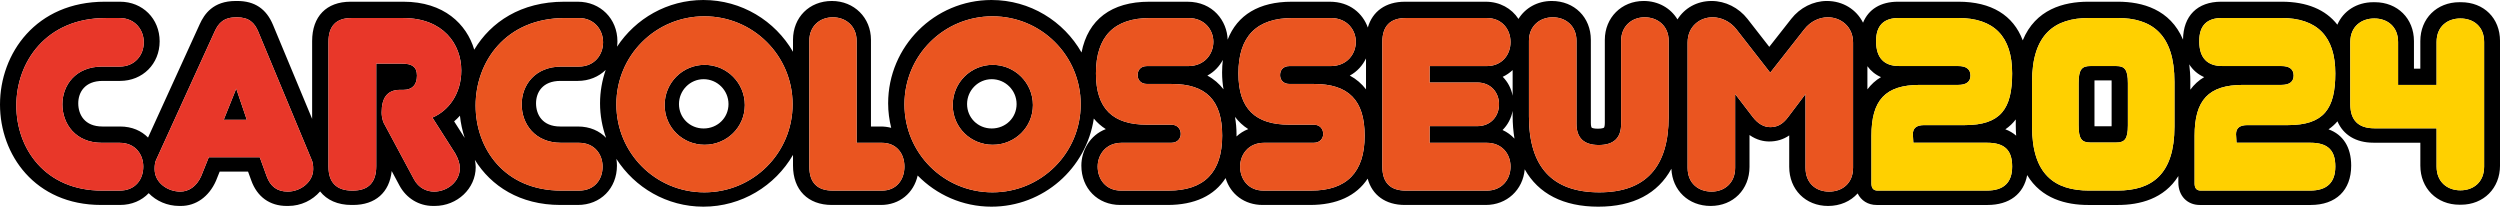 <?xml version="1.0" encoding="UTF-8"?><svg id="a" xmlns="http://www.w3.org/2000/svg" width="407.84" height="33.715" viewBox="0 0 407.84 33.715"><defs><style>.b{fill:#000;}.b,.c,.d,.e,.f{stroke-width:0px;}.c{fill:none;}.d{fill:#e83729;}.e{fill:#ffd000;}.f{fill:#ea5520;}</style></defs><path class="c" d="M246.766,15.616v-4.185c-.476.444-1.016.821-1.62,1.098.816.815,1.387,1.875,1.62,3.086Z"/><path class="c" d="M222.846,14.576v-5.047c-.553,1.141-1.432,2.149-2.644,2.802,1.061.563,1.933,1.324,2.644,2.246Z"/><path class="c" d="M199.601,14.571c-.149-.857-.235-1.77-.235-2.753,0-.715.049-1.39.123-2.043-.558,1.04-1.402,1.949-2.527,2.555,1.058.562,1.93,1.321,2.639,2.241Z"/><path class="c" d="M203.637,21.062c-.85-.534-1.563-1.212-2.166-1.998.159.902.252,1.865.252,2.913,0,.098-.009.189-.01.286.542-.499,1.177-.919,1.924-1.202Z"/><path class="c" d="M161.784,12.919c-2.216,0-4.019,1.821-4.019,4.059s1.765,3.98,4.019,3.98c2.276,0,4.059-1.748,4.059-3.98s-1.821-4.059-4.059-4.059Z"/><path class="c" d="M114.785,12.919c-2.216,0-4.02,1.821-4.02,4.059s1.766,3.98,4.02,3.98c2.276,0,4.059-1.748,4.059-3.98s-1.821-4.059-4.059-4.059Z"/><path class="c" d="M306.861,12.582c-.911-.393-1.652-1.003-2.22-1.782v3.78c.605-.806,1.334-1.483,2.22-1.998Z"/><path class="c" d="M357.32,14.633c.612-.83,1.354-1.525,2.26-2.051-1.027-.443-1.848-1.156-2.435-2.086.103.847.175,1.738.175,2.723v1.414Z"/><path class="c" d="M246.766,18.096c-.235,1.225-.815,2.297-1.646,3.116.747.337,1.399.82,1.945,1.403-.192-1.169-.299-2.416-.299-3.757v-.762Z"/><path class="c" d="M344.481,13.419c0-.111-.001-.211-.004-.3h-2.789c-.003.089-.004.188-.004.3v6.878c0,.11.001.21.004.299h2.789c.003-.089.004-.188.004-.299v-6.878Z"/><path class="c" d="M74.086,19.798l1.723,2.703c-.386-1.179-.649-2.396-.777-3.628-.297.328-.609.64-.946.925Z"/><path class="c" d="M328.845,20.497v-1.015c-.459.6-1.015,1.148-1.701,1.614.68.247,1.263.602,1.764,1.037-.036-.526-.063-1.063-.063-1.636Z"/><path class="c" d="M98.806,11.412c-1.15,1.116-2.735,1.787-4.542,1.787h-2.84c-2.934,0-3.979,1.89-3.979,3.658,0,1.828,1.035,3.78,3.938,3.78h2.88c2.001,0,3.541.737,4.609,1.848-.627-1.763-.987-3.652-.987-5.628,0-1.907.333-3.734.92-5.445Z"/><path class="b" d="M114.946,10.58c-3.6,0-6.519,2.92-6.519,6.559s2.919,6.479,6.519,6.479,6.559-2.84,6.559-6.479-2.959-6.559-6.559-6.559ZM114.785,20.958c-2.254,0-4.02-1.748-4.02-3.98s1.803-4.059,4.02-4.059c2.238,0,4.059,1.821,4.059,4.059s-1.783,3.98-4.059,3.98Z"/><path class="b" d="M161.945,10.58c-3.6,0-6.519,2.92-6.519,6.559s2.919,6.479,6.519,6.479,6.559-2.84,6.559-6.479-2.959-6.559-6.559-6.559ZM161.784,20.958c-2.253,0-4.019-1.748-4.019-3.98s1.803-4.059,4.019-4.059c2.238,0,4.059,1.821,4.059,4.059s-1.783,3.98-4.059,3.98Z"/><path class="b" d="M401.461.36c-.04,0-.078.005-.118.005-.041,0-.081-.005-.122-.005-3.696,0-6.379,2.666-6.379,6.339v4.499h-1.04v-4.499c0-3.673-2.683-6.339-6.379-6.339-.041,0-.08.005-.12.005-.04,0-.079-.005-.12-.005-2.735,0-4.914,1.445-5.878,3.668-1.903-2.454-4.974-3.749-9.083-3.749h-9.878c-3.869,0-6.184,2.314-6.214,6.188-2.105-4.951-6.645-6.188-10.628-6.188h-4.839c-4.015,0-8.601,1.251-10.682,6.304-1.54-4.098-5.124-6.304-10.478-6.304h-9.879c-2.828,0-4.813,1.247-5.696,3.425-1.071-2.14-3.258-3.545-5.906-3.545-2.21,0-4.382,1.092-5.805,2.916l-3.586,4.566-3.556-4.561c-1.429-1.829-3.616-2.921-5.85-2.921-2.405,0-4.427,1.174-5.571,3.009-1.101-1.83-3.109-3.009-5.512-3.009-3.614,0-6.339,2.726-6.339,6.34v13.557c0,.515-.101.732-.127.763-.038.037-.319.177-1.013.177s-.975-.14-1.012-.177c-.027-.03-.127-.248-.127-.763V6.5c0-3.673-2.683-6.34-6.379-6.34-2.351,0-4.323,1.143-5.427,2.926-1.121-1.716-3.051-2.805-5.335-2.805h-13.198c-3.12,0-5.292,1.569-6.044,4.213-.815-2.289-2.928-4.213-6.197-4.213h-6.239c-5.302,0-8.865,2.164-10.43,6.186-.094-3.034-2.386-6.186-6.571-6.186h-6.238c-6.158,0-9.975,2.917-11.03,8.279-2.908-5.103-8.398-8.56-14.691-8.56-9.295,0-16.857,7.562-16.857,16.857,0,1.38.185,2.714.499,3.998-.53-.138-1.09-.218-1.681-.218h-1.62V6.5c0-3.614-2.742-6.34-6.379-6.34-3.673,0-6.34,2.667-6.34,6.34v1.945c-2.925-5.039-8.376-8.445-14.621-8.445-5.883,0-11.065,3.034-14.082,7.614.036-.286.06-.576.06-.874,0-3.682-2.777-6.459-6.459-6.459h-2.24c-7.026,0-11.953,3.307-14.658,7.826-1.239-4.178-4.956-7.826-11.54-7.826h-8.647c-3.919,0-6.26,2.399-6.26,6.419v12.691l-6.386-15.334c-1.094-2.622-3-3.896-5.827-3.896-.039,0-.071.008-.11.008-.048,0-.09-.008-.138-.008-3.716,0-5.132,2.157-5.875,3.782l-8.434,18.498c-1.066-1.086-2.591-1.803-4.565-1.803h-2.879c-2.905,0-3.939-1.952-3.939-3.78,0-1.769,1.045-3.658,3.979-3.658h2.839c3.683,0,6.46-2.777,6.46-6.46S23.268.28,19.585.28h-2.487C5.873.28,0,8.72,0,17.058c0,8.139,5.667,16.378,16.498,16.378h3.087c1.904,0,3.534-.72,4.673-1.922,1.228,1.274,3.012,2.083,5.001,2.083.032,0,.062-.007.094-.007.052.001.102.007.154.007,2.45,0,4.576-1.498,5.72-4.086l.609-1.514h4.63l.517,1.421c.962,2.694,3.02,4.179,5.794,4.179.049,0,.096-.006.145-.007.035,0,.067.007.103.007,2.076,0,3.962-.938,5.194-2.37,1.105,1.413,2.87,2.21,5.121,2.21.03,0,.056-.006.085-.006.055,0,.107.006.163.006,3.663,0,5.953-2.058,6.311-5.536l1.281,2.388c1.124,2.071,3.171,3.308,5.477,3.308.049,0,.097-.006.145-.007.035,0,.069.007.104.007,3.694,0,6.699-2.844,6.699-6.34,0-.382-.056-.776-.138-1.176,2.644,4.262,7.329,7.355,13.959,7.355h2.84c3.696,0,6.379-2.7,6.379-6.42,0-.367-.033-.734-.091-1.097,2.999,4.68,8.233,7.796,14.193,7.796,6.245,0,11.696-3.406,14.621-8.445v1.746c0,3.96,2.429,6.42,6.34,6.42h7.999c3.036,0,5.359-1.945,5.997-4.804,3.062,3.131,7.326,5.083,12.042,5.083,8.47,0,15.484-6.256,16.693-14.376.558.67,1.207,1.251,1.959,1.723-2.607.985-3.99,3.529-3.99,5.954,0,3.72,2.666,6.42,6.339,6.42h7.719c4.431,0,7.639-1.523,9.473-4.384.783,2.629,3.088,4.384,6.049,4.384h7.719c4.383,0,7.568-1.493,9.411-4.294.731,2.694,2.917,4.294,6.069,4.294h13.198c3.435,0,6.069-2.463,6.351-5.82,2.229,3.98,6.305,6.1,12.01,6.1s9.724-2.152,11.917-6.187c.149,3.533,2.792,6.068,6.405,6.068,3.673,0,6.34-2.684,6.34-6.381v-5.19c1.184.837,2.342,1.052,3.219,1.052,1.224,0,2.304-.327,3.259-.987v5.126c0,3.697,2.667,6.381,6.34,6.381,1.986,0,3.675-.77,4.824-2.046.56,1.156,1.674,1.886,3.099,1.886h18.077c3.582,0,5.913-1.796,6.481-4.877,2.301,3.858,6.357,4.877,9.96,4.877h4.839c3.554,0,7.546-.994,9.862-4.721v1.061c0,2.155,1.439,3.66,3.5,3.66h18.077c4.145,0,6.619-2.4,6.619-6.42,0-3.003-1.315-5.058-3.697-5.921.568-.385,1.047-.827,1.457-1.308.934,2.203,3.005,3.49,5.863,3.49h7.659v3.738c0,3.696,2.683,6.379,6.379,6.379.042,0,.081-.005.122-.005.04,0,.078.005.118.005,3.696,0,6.379-2.683,6.379-6.379V6.699c0-3.732-2.623-6.339-6.379-6.339ZM75.809,22.502l-1.723-2.703c.337-.284.649-.597.946-.925.128,1.232.391,2.449.777,3.628ZM65.738,2.941c6.599,0,9.518,4.279,9.518,8.559,0,3.839-2.12,6.599-4.719,7.679l3.72,5.839c.52.92.76,1.72.76,2.399,0,2.28-2.12,3.84-4.199,3.84-1.24,0-2.52-.6-3.28-2l-4.719-8.799c-.28-.399-.56-1.199-.56-2.119,0-2.319.88-3.68,3-3.68h.56c1.32,0,2.2-.72,2.2-2.319,0-1.439-.8-1.96-2.439-1.96h-4.199v16.718c0,2.68-1.28,3.999-3.879,3.999s-3.919-1.319-3.919-3.919V6.86c0-2.6,1.24-3.919,3.759-3.919h8.399ZM16.659,31.096c-9.318,0-13.998-6.879-13.998-13.878,0-7.078,4.839-14.277,14.597-14.277h2.24c2.56,0,3.959,1.96,3.959,3.959,0,2.04-1.4,3.96-3.959,3.96h-2.839c-4.319,0-6.479,3.039-6.479,6.159,0,3.199,2.16,6.278,6.439,6.278h2.879c2.64,0,3.879,1.96,3.879,3.88,0,2.079-1.28,3.919-3.879,3.919h-2.839ZM34.06,25.657l-1.24,3.08c-.76,1.72-2.08,2.52-3.399,2.52-2.08,0-4.199-1.44-4.199-3.68,0-.68.08-1.199.28-1.56l9.518-20.877c.64-1.399,1.48-2.319,3.6-2.319,2.04,0,2.919.92,3.52,2.359l8.678,20.837c.2.399.28.92.28,1.56,0,2.12-2.08,3.68-4.16,3.68-1.72,0-2.839-.84-3.439-2.52l-1.12-3.08h-8.318ZM94.425,31.096h-2.839c-9.318,0-13.998-6.879-13.998-13.878,0-7.078,4.839-14.277,14.597-14.277h2.24c2.56,0,3.959,1.96,3.959,3.959,0,2.04-1.4,3.96-3.959,3.96h-2.839c-4.319,0-6.479,3.039-6.479,6.158,0,3.2,2.16,6.279,6.439,6.279h2.879c2.64,0,3.879,1.96,3.879,3.88,0,2.079-1.28,3.919-3.879,3.919ZM94.265,20.637h-2.88c-2.904,0-3.938-1.952-3.938-3.78,0-1.769,1.045-3.658,3.979-3.658h2.84c1.806,0,3.392-.671,4.542-1.787-.586,1.711-.92,3.538-.92,5.445,0,1.976.359,3.865.987,5.628-1.068-1.111-2.608-1.848-4.609-1.848ZM114.906,31.377c-7.959,0-14.358-6.399-14.358-14.358s6.399-14.357,14.358-14.357,14.397,6.399,14.397,14.357-6.439,14.358-14.397,14.358ZM359.581,12.582c-.906.526-1.648,1.221-2.26,2.051v-1.414c0-.985-.071-1.876-.175-2.723.587.93,1.408,1.643,2.435,2.086ZM345.416,2.934c5.639,0,9.318,2.64,9.318,10.438v7.278c0,7.799-3.679,10.438-9.318,10.438h-4.599c-5.639,0-9.318-2.64-9.318-10.438v-7.278c0-7.799,3.679-10.438,9.318-10.438h4.599ZM328.845,19.482v1.015c0,.573.027,1.11.063,1.636-.501-.435-1.083-.79-1.764-1.037.686-.465,1.241-1.013,1.701-1.614ZM304.641,10.8c.568.779,1.31,1.389,2.22,1.782-.887.515-1.615,1.192-2.22,1.998v-3.78ZM246.766,11.431v4.185c-.233-1.211-.804-2.271-1.62-3.086.604-.278,1.144-.654,1.62-1.098ZM222.846,9.529v5.047c-.711-.922-1.583-1.683-2.644-2.246,1.212-.653,2.091-1.661,2.644-2.802ZM199.489,9.776c-.074.653-.123,1.327-.123,2.043,0,.983.086,1.896.235,2.753-.71-.92-1.581-1.679-2.639-2.241,1.125-.606,1.969-1.515,2.527-2.555ZM147.545,27.177c0,2.119-1.28,3.919-3.679,3.919h-7.999c-2.56,0-3.839-1.319-3.839-3.919V6.661c0-2.439,1.76-3.84,3.839-3.84s3.879,1.4,3.879,3.84v16.637h4.12c2.399,0,3.679,1.76,3.679,3.88ZM161.905,31.377c-7.959,0-14.358-6.399-14.358-14.358s6.399-14.357,14.358-14.357,14.397,6.399,14.397,14.357-6.439,14.358-14.397,14.358ZM190.625,31.096h-7.719c-2.56,0-3.839-1.92-3.839-3.919,0-1.92,1.32-3.88,3.919-3.88h8.079c1.08,0,1.56-.76,1.56-1.439,0-.76-.479-1.52-1.56-1.52h-4c-5.479,0-8.278-2.56-8.278-8.359,0-6.039,2.959-9.038,8.838-9.038h6.239c2.68,0,4.08,1.96,4.08,3.879,0,1.96-1.4,3.96-4.119,3.96h-6.719c-1.08,0-1.52.72-1.52,1.479,0,.68.44,1.439,1.52,1.439h4c5.639,0,8.279,2.64,8.279,8.438,0,5.96-2.92,8.959-8.759,8.959ZM201.471,19.064c.602.786,1.315,1.464,2.166,1.998-.747.282-1.382.703-1.924,1.202.001-.097.01-.188.01-.286,0-1.048-.093-2.011-.252-2.913ZM213.865,31.096h-7.719c-2.56,0-3.839-1.92-3.839-3.919,0-1.92,1.32-3.88,3.919-3.88h8.079c1.08,0,1.56-.76,1.56-1.439,0-.76-.48-1.52-1.56-1.52h-4c-5.479,0-8.278-2.56-8.278-8.359,0-6.039,2.959-9.038,8.838-9.038h6.239c2.68,0,4.08,1.96,4.08,3.879,0,1.96-1.4,3.96-4.119,3.96h-6.719c-1.08,0-1.52.72-1.52,1.479,0,.68.44,1.439,1.52,1.439h4c5.639,0,8.279,2.64,8.279,8.438,0,5.96-2.92,8.959-8.759,8.959ZM242.543,31.096h-13.198c-2.56,0-3.839-1.319-3.839-3.919V6.86c0-2.6,1.28-3.919,3.839-3.919h13.198c2.44,0,3.879,1.8,3.879,3.919s-1.439,3.92-3.879,3.92h-9.318v2.68h7.759c2.24,0,3.56,1.64,3.56,3.559s-1.32,3.56-3.56,3.56h-7.759v2.72h9.318c2.44,0,3.879,1.76,3.879,3.88s-1.439,3.919-3.879,3.919ZM245.12,21.211c.831-.819,1.411-1.89,1.646-3.116v.762c0,1.341.107,2.587.299,3.757-.547-.584-1.199-1.067-1.945-1.403ZM272.222,19.018c0,8.238-3.759,12.358-11.318,12.358-7.639,0-11.478-4.12-11.478-12.358V6.661c0-2.439,1.799-3.84,3.879-3.84,2.12,0,3.879,1.4,3.879,3.84v13.558c0,2.279,1.2,3.439,3.64,3.439s3.639-1.16,3.639-3.439V6.661c0-2.439,1.8-3.84,3.839-3.84,2.12,0,3.919,1.4,3.919,3.84v12.357ZM302.302,27.377c0,2.56-1.8,3.88-3.919,3.88-2.08,0-3.839-1.32-3.839-3.88v-12.038l-2.839,3.76c-.92,1.24-1.84,1.64-2.919,1.64-1.04,0-2-.56-2.84-1.64l-2.879-3.76v12.038c0,2.52-1.8,3.88-3.839,3.88-2.12,0-3.919-1.32-3.919-3.88V6.94c0-2.6,1.96-4.119,4.08-4.119,1.399,0,2.879.68,3.879,1.96l5.519,7.079,5.559-7.079c1-1.28,2.439-1.96,3.839-1.96,2.12,0,4.119,1.52,4.119,4.119v20.437ZM306.298,31.089c-.68,0-1-.4-1-1.16v-7.799c0-5.799,2.28-8.278,7.879-8.278h6.279c1.32,0,2-.52,2-1.52,0-1.04-.68-1.56-2-1.56h-9.638c-2.44,0-3.72-1.32-3.759-3.92v-.159c0-2.52,1.24-3.76,3.719-3.76h9.638c5.879,0,8.839,2.999,8.839,9.038,0,5.76-1.84,8.439-7.759,8.439h-6.599c-1.24,0-1.84.479-1.84,1.479l.08,1.399h12.038c2.919,0,4.08,1.28,4.08,3.88s-1.36,3.919-4.12,3.919h-17.837ZM359.018,31.089c-.68,0-1-.4-1-1.16v-7.799c0-5.799,2.28-8.278,7.879-8.278h6.279c1.32,0,2-.52,2-1.52,0-1.04-.68-1.56-2-1.56h-9.638c-2.44,0-3.72-1.32-3.759-3.92v-.159c0-2.52,1.24-3.76,3.719-3.76h9.638c5.879,0,8.839,2.999,8.839,9.038,0,5.76-1.84,8.439-7.759,8.439h-6.599c-1.24,0-1.839.479-1.839,1.479l.08,1.399h12.038c2.919,0,4.08,1.28,4.08,3.88s-1.36,3.919-4.12,3.919h-17.837ZM387.336,20.931c-2.599,0-3.919-1.32-3.919-3.92V6.853c0-2.56,1.839-3.839,3.919-3.839s3.879,1.279,3.879,3.839v6.999h6.279v-6.999c0-2.56,1.799-3.839,3.879-3.839,2.12,0,3.879,1.279,3.879,3.839v20.317c0,2.56-1.759,3.879-3.879,3.879-2.08,0-3.879-1.319-3.879-3.879v-6.239h-10.159Z"/><path class="f" d="M94.425,23.298h-2.879c-4.279,0-6.439-3.079-6.439-6.279,0-3.119,2.16-6.158,6.479-6.158h2.839c2.56,0,3.959-1.92,3.959-3.96,0-1.999-1.4-3.959-3.959-3.959h-2.24c-9.758,0-14.597,7.199-14.597,14.277,0,6.999,4.679,13.878,13.998,13.878h2.839c2.6,0,3.879-1.84,3.879-3.919,0-1.92-1.24-3.88-3.879-3.88Z"/><path class="f" d="M114.906,2.661c-7.959,0-14.358,6.399-14.358,14.357s6.399,14.358,14.358,14.358,14.397-6.399,14.397-14.358-6.439-14.357-14.397-14.357ZM114.946,23.618c-3.6,0-6.519-2.84-6.519-6.479s2.919-6.559,6.519-6.559,6.559,2.92,6.559,6.559-2.959,6.479-6.559,6.479Z"/><path class="f" d="M143.866,23.298h-4.12V6.661c0-2.439-1.8-3.84-3.879-3.84s-3.839,1.4-3.839,3.84v20.517c0,2.6,1.28,3.919,3.839,3.919h7.999c2.399,0,3.679-1.8,3.679-3.919s-1.28-3.88-3.679-3.88Z"/><path class="f" d="M161.905,2.661c-7.959,0-14.358,6.399-14.358,14.357s6.399,14.358,14.358,14.358,14.397-6.399,14.397-14.358-6.439-14.357-14.397-14.357ZM161.945,23.618c-3.6,0-6.519-2.84-6.519-6.479s2.919-6.559,6.519-6.559,6.559,2.92,6.559,6.559-2.959,6.479-6.559,6.479Z"/><path class="f" d="M191.105,13.699h-4c-1.08,0-1.52-.76-1.52-1.439,0-.76.44-1.479,1.52-1.479h6.719c2.719,0,4.119-2,4.119-3.96,0-1.919-1.4-3.879-4.08-3.879h-6.239c-5.879,0-8.838,2.999-8.838,9.038,0,5.8,2.799,8.359,8.278,8.359h4c1.08,0,1.56.76,1.56,1.52,0,.68-.479,1.439-1.56,1.439h-8.079c-2.6,0-3.919,1.96-3.919,3.88,0,1.999,1.28,3.919,3.839,3.919h7.719c5.839,0,8.759-2.999,8.759-8.959,0-5.799-2.64-8.438-8.279-8.438Z"/><path class="f" d="M214.345,13.699h-4c-1.08,0-1.52-.76-1.52-1.439,0-.76.44-1.479,1.52-1.479h6.719c2.719,0,4.119-2,4.119-3.96,0-1.919-1.4-3.879-4.08-3.879h-6.239c-5.879,0-8.838,2.999-8.838,9.038,0,5.8,2.799,8.359,8.278,8.359h4c1.08,0,1.56.76,1.56,1.52,0,.68-.48,1.439-1.56,1.439h-8.079c-2.6,0-3.919,1.96-3.919,3.88,0,1.999,1.28,3.919,3.839,3.919h7.719c5.839,0,8.759-2.999,8.759-8.959,0-5.799-2.64-8.438-8.279-8.438Z"/><path class="f" d="M242.543,23.298h-9.318v-2.72h7.759c2.24,0,3.56-1.64,3.56-3.56s-1.32-3.559-3.56-3.559h-7.759v-2.68h9.318c2.44,0,3.879-1.8,3.879-3.92s-1.439-3.919-3.879-3.919h-13.198c-2.56,0-3.839,1.319-3.839,3.919v20.317c0,2.6,1.28,3.919,3.839,3.919h13.198c2.44,0,3.879-1.8,3.879-3.919s-1.439-3.88-3.879-3.88Z"/><path class="f" d="M268.303,2.821c-2.04,0-3.839,1.4-3.839,3.84v13.558c0,2.279-1.2,3.439-3.639,3.439s-3.64-1.16-3.64-3.439V6.661c0-2.439-1.759-3.84-3.879-3.84-2.08,0-3.879,1.4-3.879,3.84v12.357c0,8.238,3.839,12.358,11.478,12.358,7.559,0,11.318-4.12,11.318-12.358V6.661c0-2.439-1.8-3.84-3.919-3.84Z"/><path class="f" d="M298.183,2.821c-1.4,0-2.84.68-3.839,1.96l-5.559,7.079-5.519-7.079c-1-1.28-2.48-1.96-3.879-1.96-2.12,0-4.08,1.52-4.08,4.119v20.437c0,2.56,1.8,3.88,3.919,3.88,2.04,0,3.839-1.36,3.839-3.88v-12.038l2.879,3.76c.84,1.08,1.8,1.64,2.84,1.64,1.08,0,2-.399,2.919-1.64l2.839-3.76v12.038c0,2.56,1.76,3.88,3.839,3.88,2.12,0,3.919-1.32,3.919-3.88V6.94c0-2.6-2-4.119-4.119-4.119Z"/><path class="b" d="M345.216,23.25c1.399,0,1.919-.56,1.919-2.8v-6.878c0-2.24-.52-2.8-1.919-2.8h-4.2c-1.399,0-1.919.56-1.919,2.8v6.878c0,2.24.52,2.8,1.919,2.8h4.2ZM341.688,20.596c-.003-.089-.004-.188-.004-.299v-6.878c0-.111.001-.211.004-.3h2.789c.003.089.004.188.004.3v6.878c0,.11-.001.21-.004.299h-2.789Z"/><path class="e" d="M324.135,31.089c2.76,0,4.12-1.319,4.12-3.919s-1.16-3.88-4.08-3.88h-12.038l-.08-1.399c0-1,.6-1.479,1.84-1.479h6.599c5.919,0,7.759-2.68,7.759-8.439,0-6.039-2.96-9.038-8.839-9.038h-9.638c-2.479,0-3.719,1.24-3.719,3.76v.159c.04,2.6,1.319,3.92,3.759,3.92h9.638c1.32,0,2,.52,2,1.56,0,1-.68,1.52-2,1.52h-6.279c-5.599,0-7.879,2.479-7.879,8.278v7.799c0,.76.32,1.16,1,1.16h17.837Z"/><path class="e" d="M331.498,13.372v7.278c0,7.799,3.679,10.438,9.318,10.438h4.599c5.639,0,9.318-2.64,9.318-10.438v-7.278c0-7.799-3.679-10.438-9.318-10.438h-4.599c-5.639,0-9.318,2.64-9.318,10.438ZM339.097,20.451v-6.878c0-2.24.52-2.8,1.919-2.8h4.2c1.399,0,1.919.56,1.919,2.8v6.878c0,2.24-.52,2.8-1.919,2.8h-4.2c-1.399,0-1.919-.56-1.919-2.8Z"/><path class="e" d="M376.855,31.089c2.76,0,4.12-1.319,4.12-3.919s-1.16-3.88-4.08-3.88h-12.038l-.08-1.399c0-1,.6-1.479,1.839-1.479h6.599c5.919,0,7.759-2.68,7.759-8.439,0-6.039-2.96-9.038-8.839-9.038h-9.638c-2.479,0-3.719,1.24-3.719,3.76v.159c.04,2.6,1.319,3.92,3.759,3.92h9.638c1.32,0,2,.52,2,1.56,0,1-.68,1.52-2,1.52h-6.279c-5.599,0-7.879,2.479-7.879,8.278v7.799c0,.76.32,1.16,1,1.16h17.837Z"/><path class="e" d="M397.495,20.931v6.239c0,2.56,1.799,3.879,3.879,3.879,2.12,0,3.879-1.319,3.879-3.879V6.853c0-2.56-1.759-3.839-3.879-3.839-2.08,0-3.879,1.279-3.879,3.839v6.999h-6.279v-6.999c0-2.56-1.799-3.839-3.879-3.839s-3.919,1.279-3.919,3.839v10.158c0,2.6,1.32,3.92,3.919,3.92h10.159Z"/><polygon class="b" points="38.539 14.459 36.499 19.539 40.258 19.539 38.539 14.459"/><path class="d" d="M23.378,27.178c0-1.92-1.24-3.88-3.879-3.88h-2.879c-4.279,0-6.439-3.079-6.439-6.278,0-3.12,2.16-6.159,6.479-6.159h2.839c2.56,0,3.959-1.92,3.959-3.96,0-1.999-1.4-3.959-3.959-3.959h-2.24C7.5,2.941,2.661,10.14,2.661,17.219c0,6.999,4.679,13.878,13.998,13.878h2.839c2.6,0,3.879-1.84,3.879-3.919Z"/><path class="d" d="M43.498,28.737c.6,1.68,1.72,2.52,3.439,2.52,2.08,0,4.16-1.56,4.16-3.68,0-.64-.08-1.16-.28-1.56l-8.678-20.837c-.6-1.439-1.48-2.359-3.52-2.359-2.12,0-2.959.92-3.6,2.319l-9.518,20.877c-.2.36-.28.88-.28,1.56,0,2.239,2.12,3.68,4.199,3.68,1.32,0,2.64-.8,3.399-2.52l1.24-3.08h8.318l1.12,3.08ZM40.258,19.539h-3.759l2.04-5.08,1.72,5.08Z"/><path class="d" d="M53.58,6.86v20.317c0,2.6,1.32,3.919,3.919,3.919s3.879-1.319,3.879-3.999V10.38h4.199c1.64,0,2.439.521,2.439,1.96,0,1.6-.88,2.319-2.2,2.319h-.56c-2.12,0-3,1.36-3,3.68,0,.92.28,1.72.56,2.119l4.719,8.799c.76,1.4,2.04,2,3.28,2,2.08,0,4.199-1.56,4.199-3.84,0-.68-.24-1.479-.76-2.399l-3.72-5.839c2.6-1.08,4.719-3.84,4.719-7.679,0-4.279-2.919-8.559-9.518-8.559h-8.399c-2.52,0-3.759,1.319-3.759,3.919Z"/></svg>